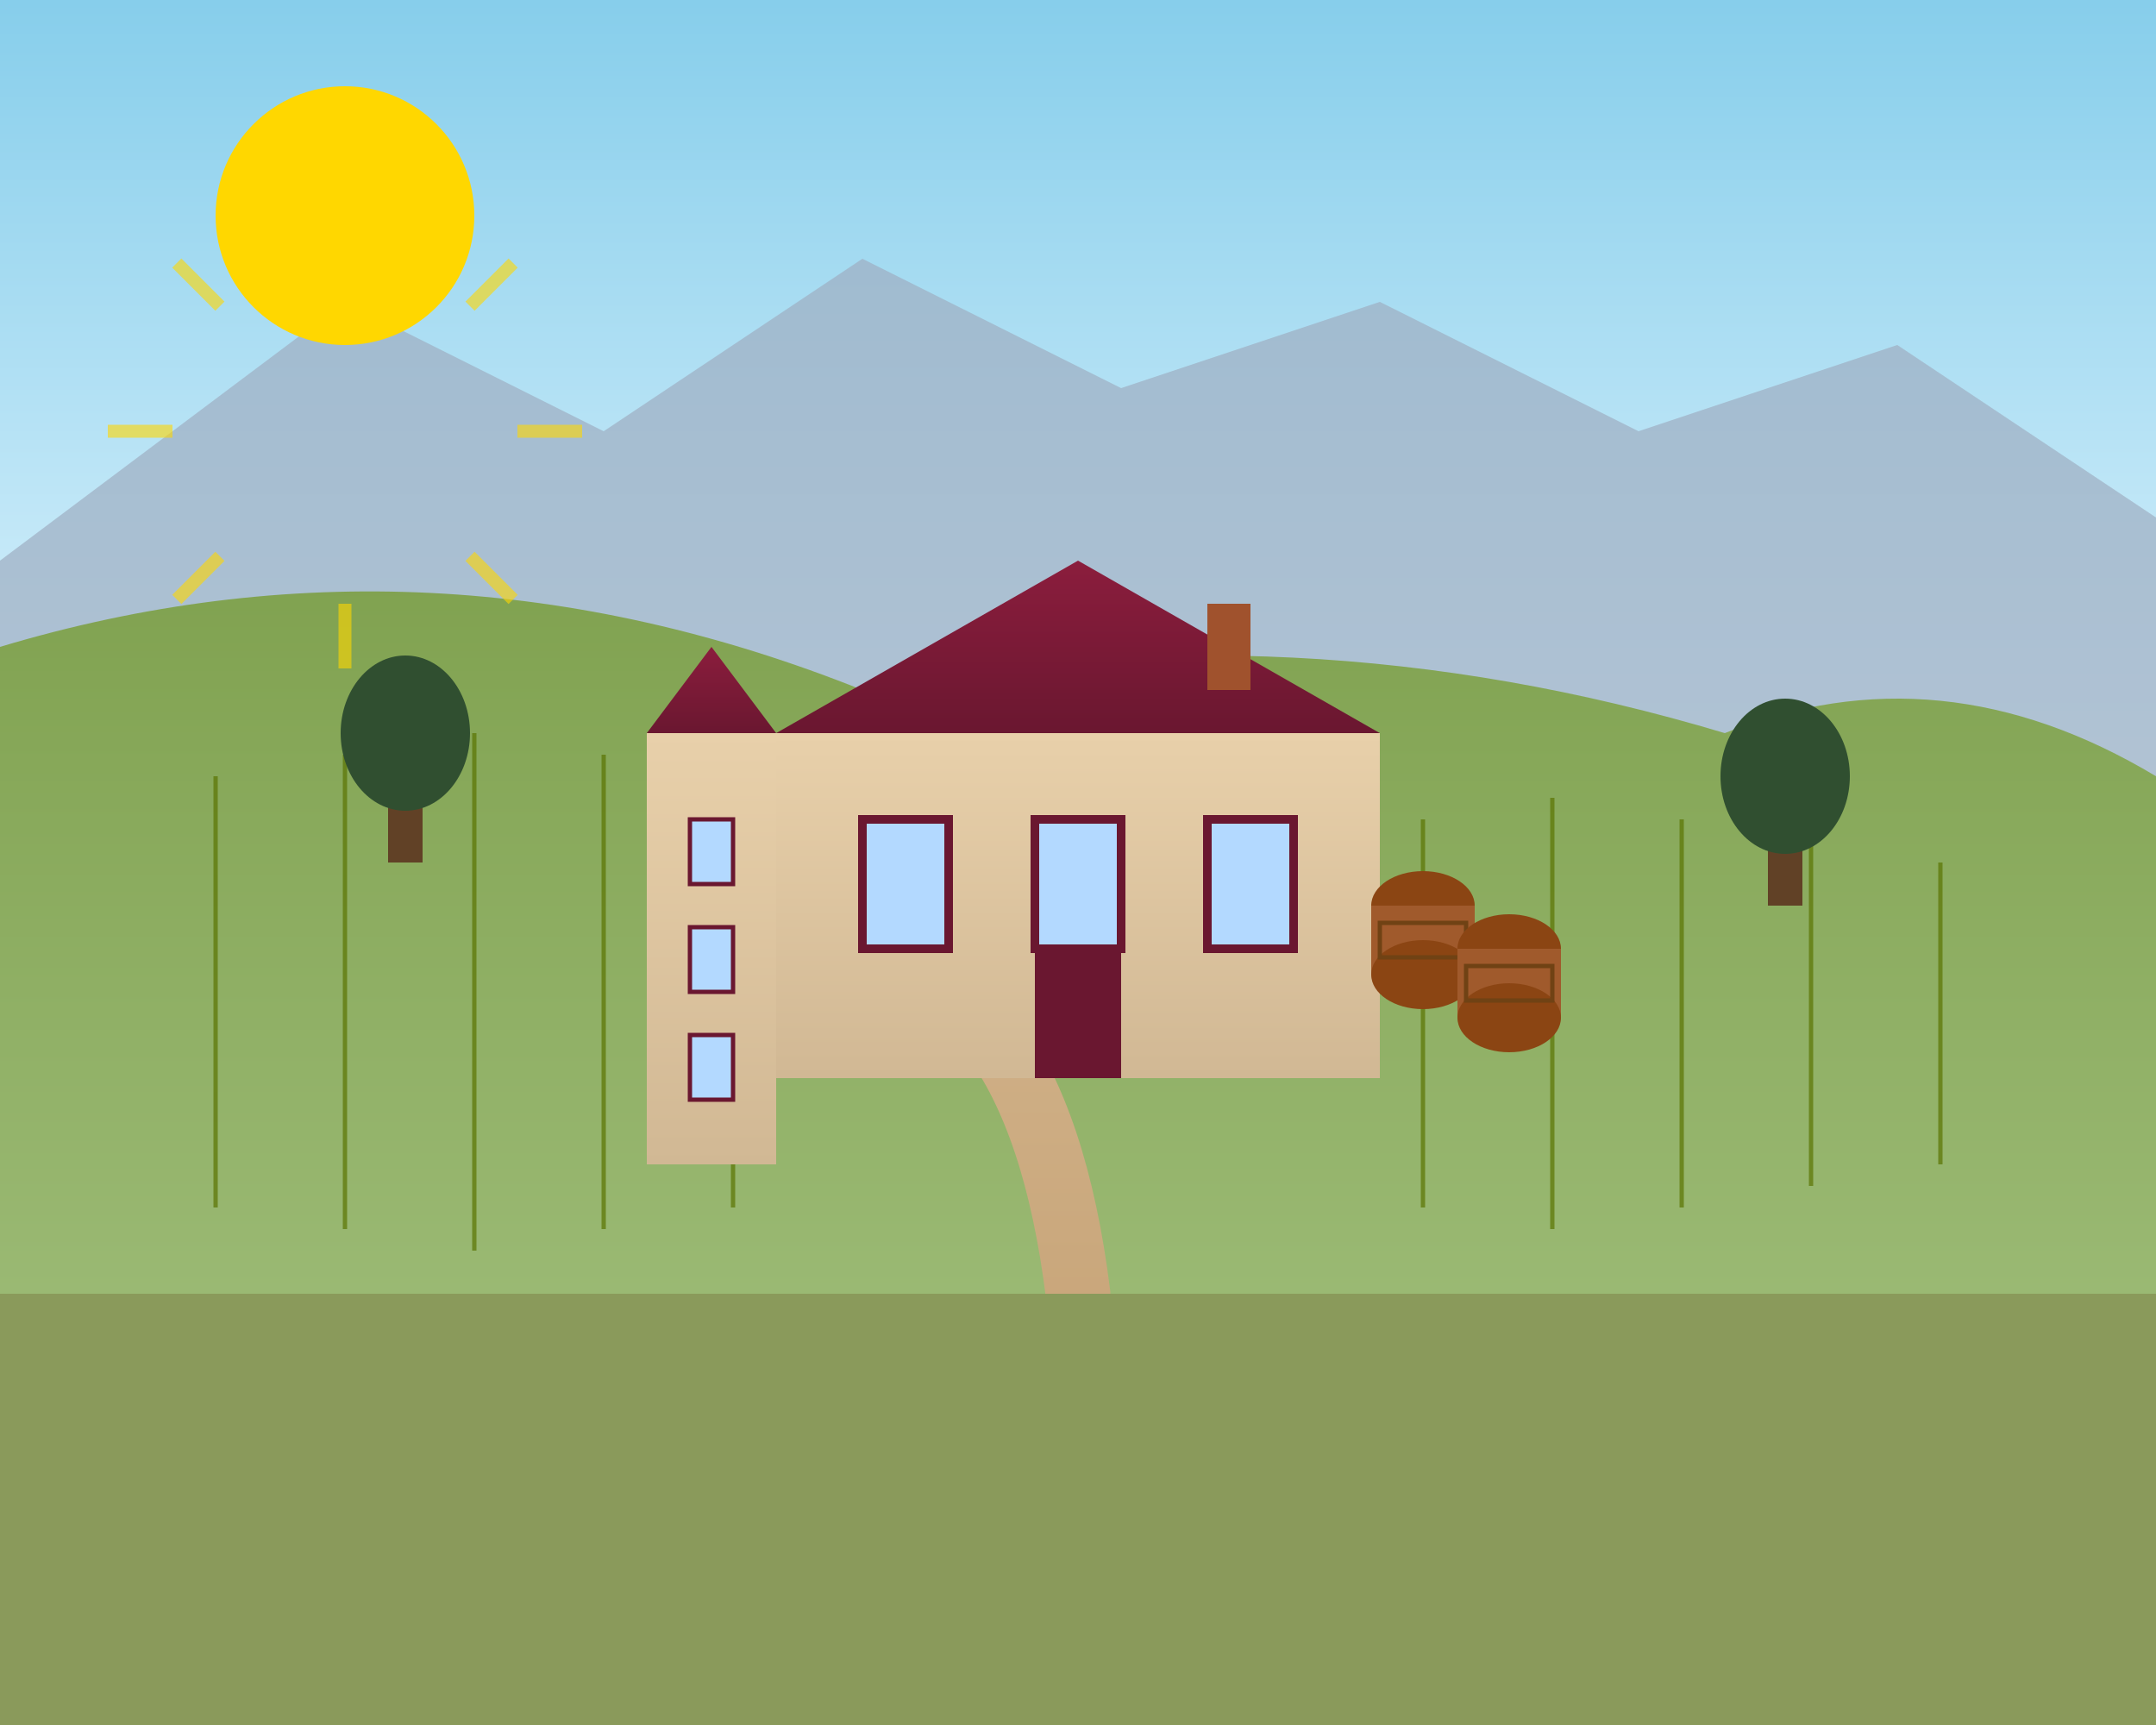 <?xml version="1.0" encoding="UTF-8"?>
<svg width="500" height="400" viewBox="0 0 500 400" xmlns="http://www.w3.org/2000/svg">
  <rect x="0" y="0" width="500" height="400" fill="#808080" stroke="none"/>
  <defs>
    <linearGradient id="sky-gradient" x1="0%" y1="0%" x2="0%" y2="100%">
      <stop offset="0%" stop-color="#87ceeb"/>
      <stop offset="100%" stop-color="#e6f7ff"/>
    </linearGradient>
    <linearGradient id="vineyard-gradient" x1="0%" y1="0%" x2="0%" y2="100%">
      <stop offset="0%" stop-color="#7ea04d"/>
      <stop offset="100%" stop-color="#9ab973"/>
    </linearGradient>
    <linearGradient id="building-gradient" x1="0%" y1="0%" x2="0%" y2="100%">
      <stop offset="0%" stop-color="#e8d0aa"/>
      <stop offset="100%" stop-color="#d1b894"/>
    </linearGradient>
    <linearGradient id="roof-gradient" x1="0%" y1="0%" x2="0%" y2="100%">
      <stop offset="0%" stop-color="#8b1d3d"/>
      <stop offset="100%" stop-color="#6a1730"/>
    </linearGradient>
    <linearGradient id="path-gradient" x1="0%" y1="0%" x2="0%" y2="100%">
      <stop offset="0%" stop-color="#d2b48c"/>
      <stop offset="100%" stop-color="#c19a6b"/>
    </linearGradient>
  </defs>
  
  <!-- Sky Background -->
  <rect x="0" y="0" width="500" height="200" fill="url(#sky-gradient)"/>
  
  <!-- Distant Mountains -->
  <path d="M0 130 L80 70 L140 100 L200 60 L260 90 L320 70 L380 100 L440 80 L500 120 L500 200 L0 200 Z" fill="#9eafc2" opacity="0.7"/>
  
  <!-- Hills/Vineyard Background -->
  <path d="M0 150 Q 100 120, 200 160 Q 300 140, 400 170 Q 450 150, 500 180 L500 300 L0 300 Z" fill="url(#vineyard-gradient)"/>
  
  <!-- Vineyard Rows (Simplified) -->
  <g opacity="0.7">
    <path d="M50 180 L50 280" stroke="#5a7302" stroke-width="1"/>
    <path d="M80 175 L80 285" stroke="#5a7302" stroke-width="1"/>
    <path d="M110 170 L110 290" stroke="#5a7302" stroke-width="1"/>
    <path d="M140 175 L140 285" stroke="#5a7302" stroke-width="1"/>
    <path d="M170 180 L170 280" stroke="#5a7302" stroke-width="1"/>
    
    <path d="M330 190 L330 280" stroke="#5a7302" stroke-width="1"/>
    <path d="M360 185 L360 285" stroke="#5a7302" stroke-width="1"/>
    <path d="M390 190 L390 280" stroke="#5a7302" stroke-width="1"/>
    <path d="M420 195 L420 275" stroke="#5a7302" stroke-width="1"/>
    <path d="M450 200 L450 270" stroke="#5a7302" stroke-width="1"/>
  </g>
  
  <!-- Path to Winery -->
  <path d="M250 400 L250 300 Q 245 260, 230 240 Q 220 220, 220 200" fill="none" stroke="url(#path-gradient)" stroke-width="15" stroke-linecap="round"/>
  
  <!-- Winery Building -->
  <g transform="translate(180, 130)">
    <!-- Main Building -->
    <rect x="0" y="40" width="140" height="80" fill="url(#building-gradient)"/>
    
    <!-- Roof -->
    <polygon points="0,40 70,0 140,40" fill="url(#roof-gradient)"/>
    
    <!-- Windows -->
    <rect x="20" y="60" width="20" height="30" fill="#b3d9ff" stroke="#6a1730" stroke-width="2"/>
    <rect x="60" y="60" width="20" height="30" fill="#b3d9ff" stroke="#6a1730" stroke-width="2"/>
    <rect x="100" y="60" width="20" height="30" fill="#b3d9ff" stroke="#6a1730" stroke-width="2"/>
    
    <!-- Door -->
    <rect x="60" y="90" width="20" height="30" fill="#6a1730"/>
    
    <!-- Chimney -->
    <rect x="100" y="10" width="10" height="20" fill="#a0522d"/>
    
    <!-- Tower Element -->
    <g transform="translate(-30, 20)">
      <rect x="0" y="20" width="30" height="100" fill="url(#building-gradient)"/>
      <polygon points="0,20 15,0 30,20" fill="url(#roof-gradient)"/>
      <rect x="10" y="40" width="10" height="15" fill="#b3d9ff" stroke="#6a1730" stroke-width="1"/>
      <rect x="10" y="65" width="10" height="15" fill="#b3d9ff" stroke="#6a1730" stroke-width="1"/>
      <rect x="10" y="90" width="10" height="15" fill="#b3d9ff" stroke="#6a1730" stroke-width="1"/>
    </g>
  </g>
  
  <!-- Trees -->
  <g transform="translate(80, 180)">
    <rect x="10" y="0" width="8" height="20" fill="#614126"/>
    <ellipse cx="14" cy="-10" rx="15" ry="18" fill="#304f30"/>
  </g>
  
  <g transform="translate(400, 190)">
    <rect x="10" y="0" width="8" height="20" fill="#614126"/>
    <ellipse cx="14" cy="-10" rx="15" ry="18" fill="#304f30"/>
  </g>
  
  <!-- Foreground -->
  <path d="M0 300 L500 300 L500 400 L0 400 Z" fill="#8a9a5b"/>
  
  <!-- Wine Barrels near Building -->
  <g transform="translate(330, 210)">
    <ellipse cx="0" cy="0" rx="12" ry="8" fill="#8B4513"/>
    <rect x="-12" y="0" width="24" height="16" fill="#A05A2C"/>
    <ellipse cx="0" cy="16" rx="12" ry="8" fill="#8B4513"/>
    <rect x="-10" y="4" width="20" height="8" fill="none" stroke="#704214" stroke-width="1"/>
  </g>
  
  <g transform="translate(350, 220)">
    <ellipse cx="0" cy="0" rx="12" ry="8" fill="#8B4513"/>
    <rect x="-12" y="0" width="24" height="16" fill="#A05A2C"/>
    <ellipse cx="0" cy="16" rx="12" ry="8" fill="#8B4513"/>
    <rect x="-10" y="4" width="20" height="8" fill="none" stroke="#704214" stroke-width="1"/>
  </g>
  
  <!-- Sun -->
  <circle cx="80" cy="50" r="30" fill="#FFD700"/>
  <g opacity="0.6">
    <path d="M80 10 L80 -5" stroke="#FFD700" stroke-width="3" transform="translate(0, 50)"/>
    <path d="M80 90 L80 105" stroke="#FFD700" stroke-width="3" transform="translate(0, 50)"/>
    <path d="M40 50 L25 50" stroke="#FFD700" stroke-width="3" transform="translate(0, 50)"/>
    <path d="M120 50 L135 50" stroke="#FFD700" stroke-width="3" transform="translate(0, 50)"/>
    <path d="M51 21 L41 11" stroke="#FFD700" stroke-width="3" transform="translate(0, 50)"/>
    <path d="M109 79 L119 89" stroke="#FFD700" stroke-width="3" transform="translate(0, 50)"/>
    <path d="M51 79 L41 89" stroke="#FFD700" stroke-width="3" transform="translate(0, 50)"/>
    <path d="M109 21 L119 11" stroke="#FFD700" stroke-width="3" transform="translate(0, 50)"/>
  </g>
</svg>
